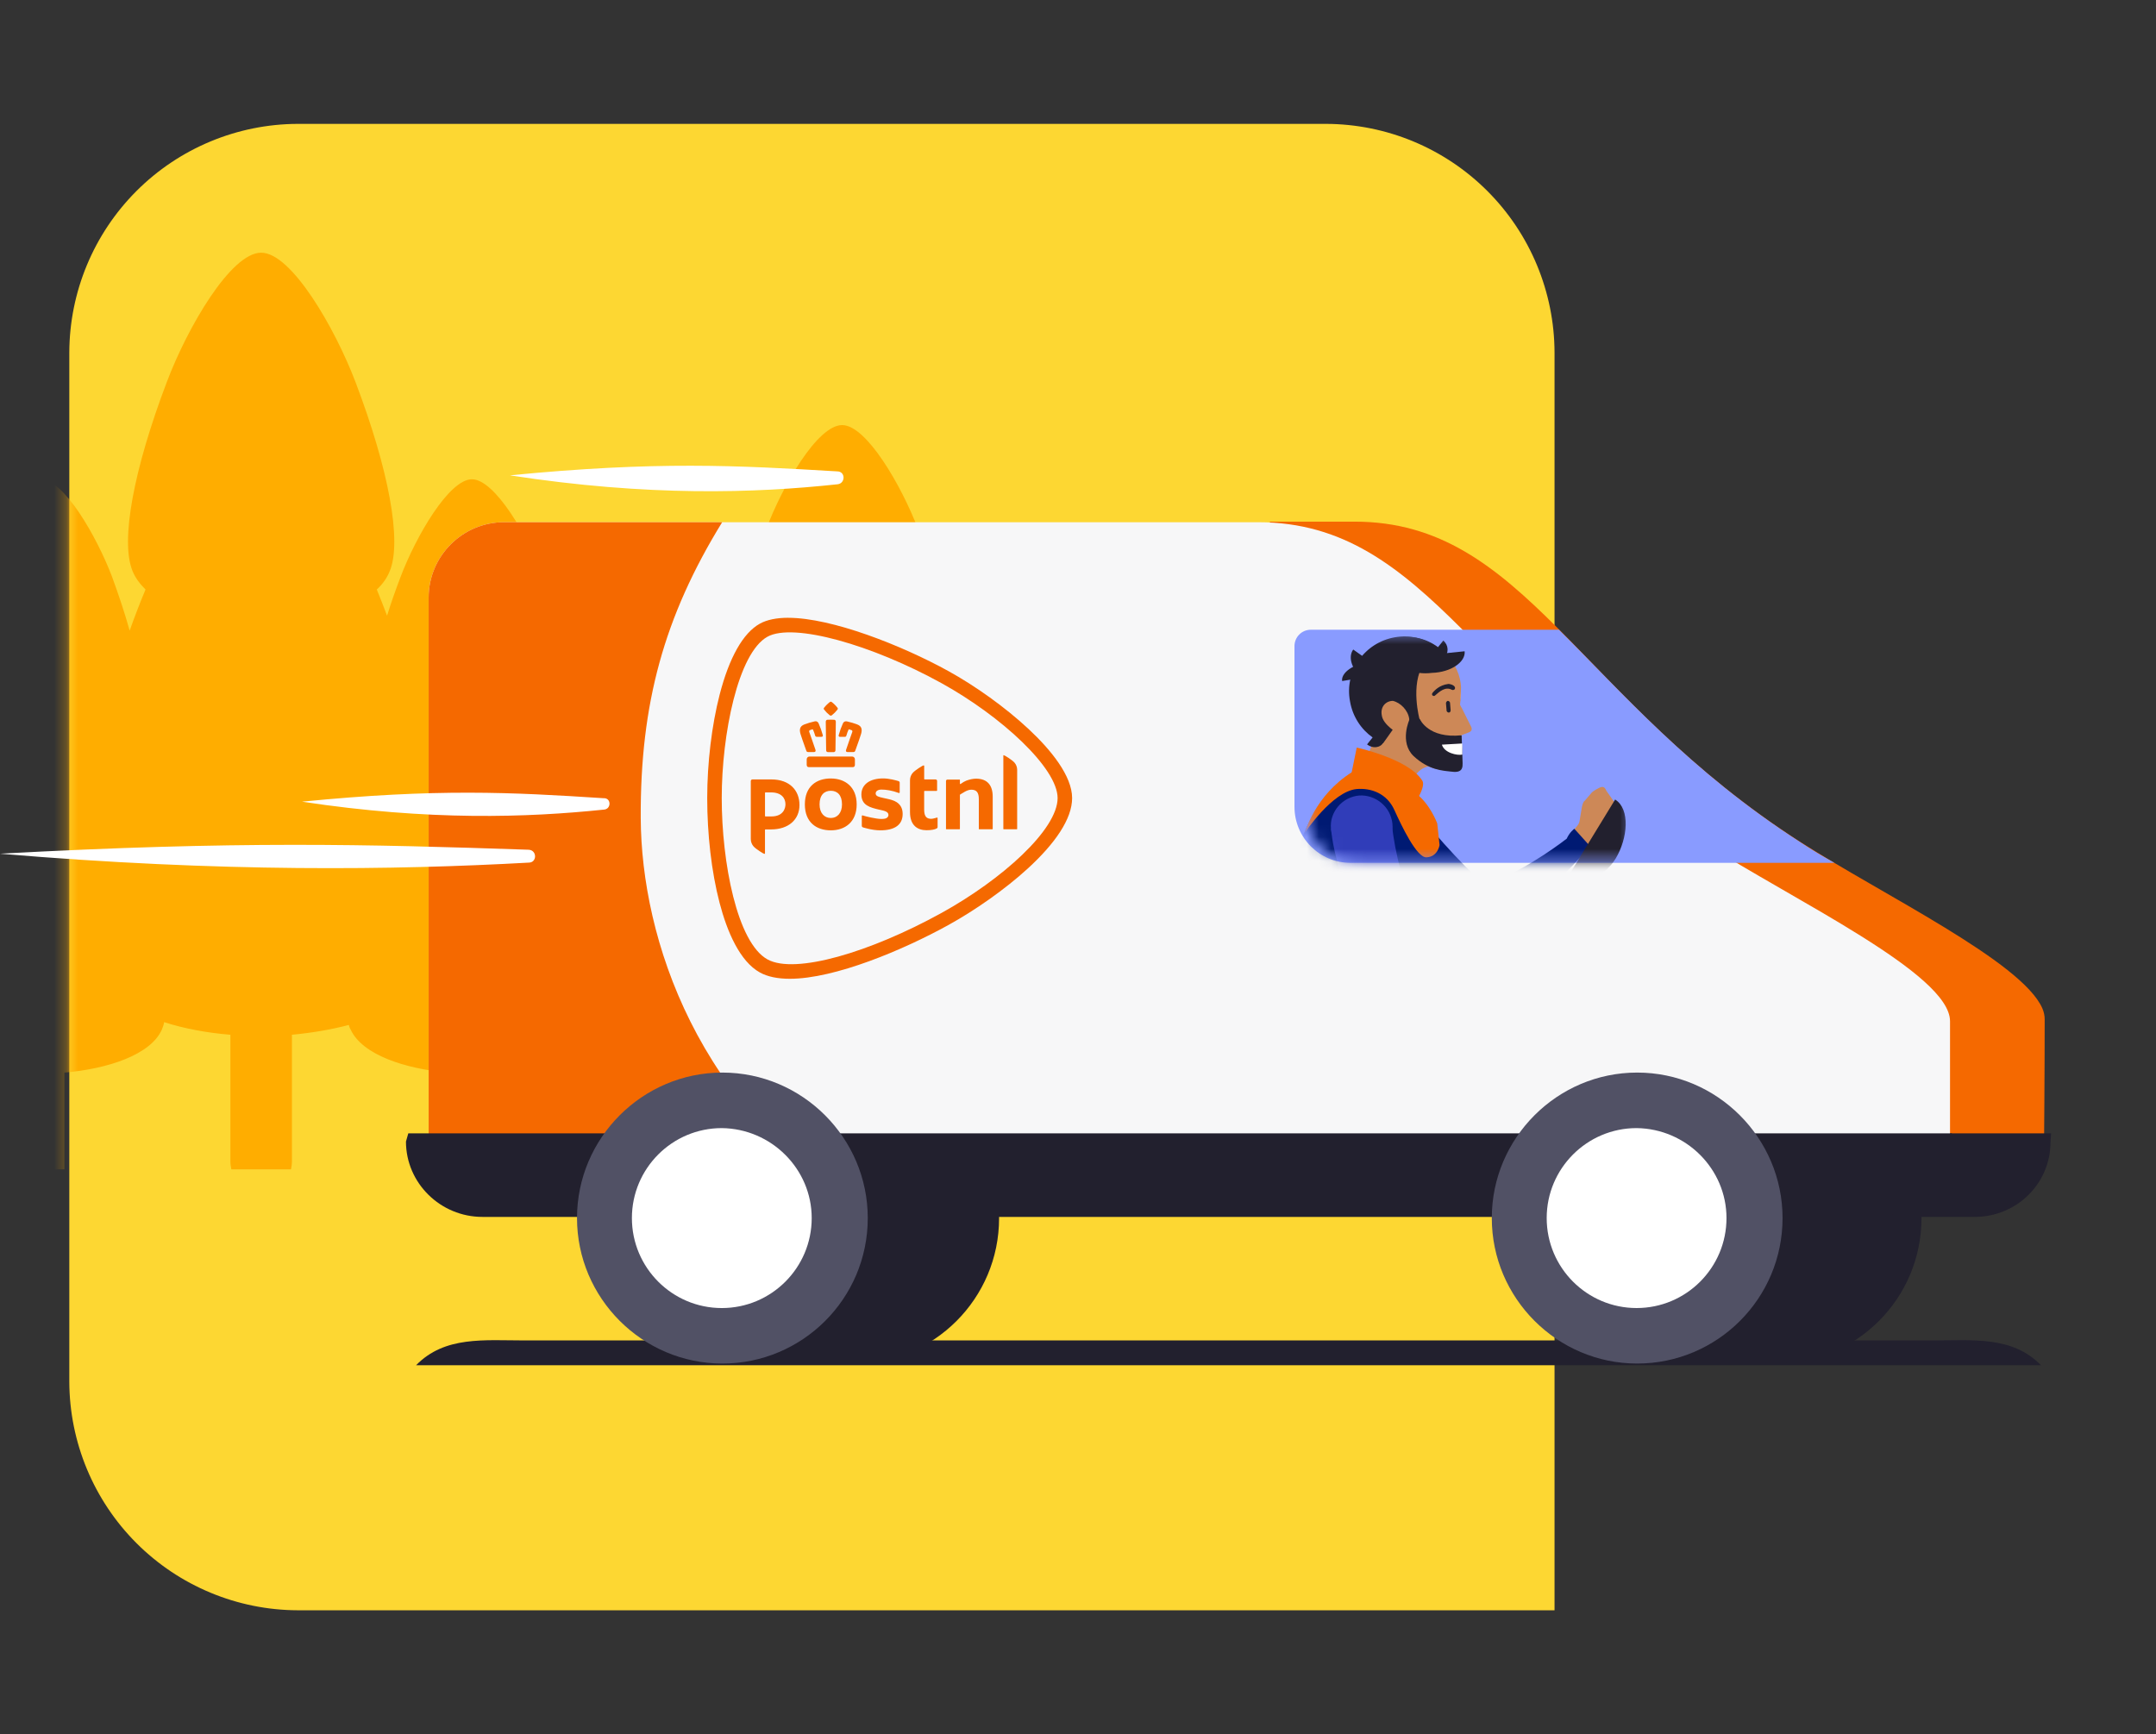 <svg width="179" height="144" viewBox="0 0 179 144" fill="none" xmlns="http://www.w3.org/2000/svg">
<rect x="0" y="0" width="179" height="144" fill="#333333" stroke="none"/>
<path d="M129.064 133.714V29.275C129.049 24.243 127.046 19.422 123.491 15.864C119.937 12.306 115.12 10.3 110.093 10.286H24.725C19.698 10.3 14.882 12.306 11.327 15.864C7.773 19.422 5.769 24.243 5.754 29.275V114.725C5.769 119.757 7.773 124.578 11.327 128.136C14.882 131.694 19.698 133.699 24.725 133.714H129.064Z" fill="#FDD732"/>
<mask id="mask0_1729_19337" style="mask-type:alpha" maskUnits="userSpaceOnUse" x="5" y="10" width="174" height="124">
<path d="M178.388 133.714V29.275C178.373 24.243 176.37 19.422 172.815 15.864C169.261 12.306 164.444 10.3 159.417 10.286H24.725C19.698 10.3 14.882 12.306 11.327 15.864C7.773 19.422 5.769 24.243 5.754 29.275V114.725C5.769 119.757 7.773 124.578 11.327 128.136C14.882 131.694 19.698 133.699 24.725 133.714H178.388Z" fill="white"/>
</mask>
<g mask="url(#mask0_1729_19337)">
<path d="M90.668 78.554C91.171 78.204 91.558 77.778 91.79 77.312C92.487 75.76 91.79 72.191 89.932 67.73C90.242 67.458 90.474 67.109 90.59 66.76C91.21 65.208 90.552 61.6 88.848 57.1C87.803 54.346 85.597 50.544 84.048 50.544C82.5 50.544 80.293 54.346 79.248 57.1C78.899 57.992 78.589 58.885 78.357 59.7C78.125 59.118 77.893 58.536 77.66 57.954C78.048 57.566 78.357 57.178 78.551 56.673C79.364 54.656 78.474 49.885 76.228 43.949C74.835 40.302 71.931 35.298 69.918 35.298C67.866 35.298 64.963 40.341 63.608 43.949C61.363 49.885 60.472 54.656 61.285 56.673C61.478 57.139 61.788 57.566 62.176 57.954C61.788 58.924 61.401 59.855 61.091 60.747C60.782 59.622 60.395 58.419 59.892 57.1C58.846 54.346 56.639 50.544 55.091 50.544C53.543 50.544 51.336 54.346 50.291 57.1C48.587 61.6 47.929 65.247 48.549 66.76C48.704 67.109 48.936 67.42 49.207 67.73C49.09 68.04 48.936 68.389 48.82 68.7C48.471 66.605 47.658 63.967 46.419 61.019C46.807 60.669 47.078 60.281 47.271 59.855C48.046 57.954 47.194 53.492 45.103 47.906C43.826 44.492 41.077 39.798 39.18 39.798C37.283 39.798 34.535 44.531 33.257 47.906C32.831 49.031 32.444 50.117 32.135 51.126C31.864 50.428 31.593 49.691 31.283 48.953C31.786 48.488 32.135 47.984 32.367 47.402C33.373 44.919 32.289 39.022 29.502 31.69C27.799 27.229 24.198 20.983 21.682 20.983C19.166 20.983 15.566 27.19 13.862 31.69C11.075 39.022 9.991 44.919 10.998 47.402C11.23 47.984 11.617 48.488 12.082 48.953C11.578 50.156 11.152 51.281 10.765 52.367C10.378 50.971 9.875 49.458 9.294 47.867C8.017 44.531 5.307 39.798 3.371 39.798C1.474 39.798 -1.274 44.531 -2.552 47.906C-4.642 53.454 -5.494 57.954 -4.72 59.855C-4.526 60.281 -4.255 60.669 -3.868 61.019C-6.152 66.527 -7.004 70.911 -6.152 72.812C-5.881 73.394 -5.417 73.898 -4.758 74.364C-6.772 79.523 -7.468 83.636 -6.655 85.498C-5.688 87.593 -2.126 88.756 1.436 89.067V97.058C1.436 97.058 1.436 97.058 1.436 97.097H5.346C5.346 97.097 5.346 97.097 5.346 97.058V89.067C8.946 88.756 12.507 87.593 13.436 85.498C13.514 85.303 13.591 85.11 13.63 84.877C15.295 85.42 17.23 85.769 19.127 85.924V96.438C19.127 96.671 19.166 96.864 19.205 97.097H24.16C24.198 96.903 24.237 96.671 24.237 96.438V85.924C25.863 85.769 27.489 85.498 28.96 85.11C28.999 85.265 29.038 85.381 29.115 85.498C30.083 87.593 33.644 88.756 37.206 89.067V97.058C37.206 97.058 37.206 97.058 37.206 97.097H41.116C41.116 97.097 41.116 97.097 41.116 97.058V89.067C43.245 88.873 45.374 88.407 46.961 87.593C47.736 89.299 50.601 90.23 53.504 90.463V96.942C53.504 96.942 53.504 96.942 53.504 96.981H56.678C56.678 96.981 56.678 96.981 56.678 96.942V90.463C59.582 90.23 62.485 89.261 63.221 87.554C63.298 87.398 63.337 87.243 63.376 87.049C64.731 87.476 66.279 87.787 67.827 87.903V96.399C67.827 96.593 67.866 96.748 67.905 96.903H71.931C71.97 96.748 72.008 96.554 72.008 96.399V87.903C73.325 87.787 74.641 87.554 75.841 87.243C75.879 87.36 75.918 87.476 75.957 87.554C76.731 89.261 79.596 90.192 82.5 90.463V96.942C82.5 96.942 82.5 96.942 82.5 96.981H85.674C85.674 96.981 85.674 96.981 85.674 96.942V90.463C88.578 90.23 91.481 89.261 92.216 87.554C92.874 86.079 92.294 82.782 90.668 78.554Z" fill="#FFAD00"/>
<path d="M169.449 113.365H34.546C36.931 110.92 40.199 111.307 43.613 111.307H160.381C163.795 111.307 167.065 110.919 169.449 113.365Z" fill="#22202E"/>
<path d="M159.529 101.151C159.529 107.846 154.101 113.233 147.459 113.233C140.818 113.233 135.39 107.8 135.39 101.151C135.39 94.504 140.818 89.071 147.459 89.071C154.101 89.071 159.529 94.455 159.529 101.151Z" fill="#22202E"/>
<path d="M163.504 100.952H141.597L105.409 43.316H112.467C126.619 43.316 130.933 58.016 149.449 69.903C156.331 74.317 167.867 79.849 169.564 83.729C169.709 84.069 169.758 84.36 169.758 84.651C169.758 88.921 169.709 94.694 169.709 94.694C169.758 98.139 163.506 100.952 163.506 100.952" fill="#F56900"/>
<path d="M170.29 94.112H126.183V101.049H163.941C167.431 101.049 170.241 98.283 170.241 94.84L170.29 94.112Z" fill="#22202E"/>
<path d="M82.948 101.151C82.948 107.846 77.52 113.233 70.879 113.233C64.237 113.233 58.761 107.848 58.761 101.151C58.761 94.455 64.188 89.071 70.83 89.071C77.472 89.071 82.948 94.455 82.948 101.151Z" fill="#22202E"/>
<path d="M155.548 100.66H41.84C38.398 100.66 35.588 98.282 35.588 94.839V49.622C35.588 46.179 38.4 43.364 41.84 43.364H104.462C118.614 43.364 122.977 58.064 141.493 69.999C148.908 74.753 161.899 80.867 161.899 84.796V94.839" fill="#F7F7F8"/>
<path d="M149.497 69.951C140.288 64.033 134.618 57.434 129.43 52.292H108.831C108.055 52.292 107.473 52.922 107.473 53.651V66.991C107.473 69.564 109.558 71.648 112.125 71.648H152.305C151.336 71.114 150.366 70.532 149.493 69.95" fill="#899BFF"/>
<path d="M68.975 64.642C67.783 64.642 66.823 65.304 66.823 66.795C66.823 68.286 67.783 68.949 68.975 68.949C70.167 68.949 71.125 68.253 71.125 66.797C71.125 65.341 70.163 64.643 68.975 64.643V64.642ZM68.975 67.924C68.442 67.924 68.043 67.519 68.043 66.795C68.043 66.01 68.442 65.664 68.975 65.664C69.508 65.664 69.906 66.007 69.906 66.795C69.906 67.519 69.507 67.924 68.975 67.924ZM76.726 64.681C76.726 64.703 76.743 64.72 76.765 64.72H77.672C77.744 64.72 77.802 64.779 77.802 64.849V65.633C77.802 65.655 77.785 65.674 77.763 65.674H76.767C76.745 65.674 76.728 65.692 76.728 65.715V67.236C76.728 67.82 76.948 67.993 77.317 67.993C77.491 67.993 77.761 67.887 77.802 67.887C77.825 67.887 77.843 67.906 77.843 67.926V68.677C77.843 68.732 77.809 68.772 77.776 68.79C77.612 68.88 77.334 68.94 76.928 68.94C76.215 68.94 75.552 68.581 75.552 67.432V64.785C75.552 64.55 75.643 64.328 75.788 64.169C75.98 63.957 76.601 63.559 76.681 63.559C76.717 63.559 76.73 63.568 76.73 63.602V64.679L76.726 64.681ZM62.335 64.854C62.335 64.781 62.395 64.722 62.47 64.722H64.038C65.578 64.722 66.376 65.647 66.376 66.846C66.376 68.044 65.483 68.874 64.011 68.874H63.553C63.531 68.874 63.512 68.893 63.512 68.915V70.858C63.512 70.89 63.499 70.901 63.464 70.901C63.383 70.901 62.762 70.504 62.57 70.291C62.425 70.132 62.334 69.908 62.334 69.675V64.856L62.335 64.854ZM65.212 66.786C65.212 66.277 64.882 65.799 64.013 65.799H63.553C63.531 65.799 63.514 65.817 63.514 65.838V67.754C63.514 67.777 63.532 67.796 63.553 67.796H64.038C65.072 67.796 65.212 67.075 65.212 66.786ZM74.942 67.594C74.942 68.469 74.314 68.949 73.088 68.949C72.387 68.949 71.647 68.703 71.641 68.701C71.585 68.68 71.55 68.63 71.55 68.572V67.757C71.55 67.73 71.572 67.708 71.6 67.708C71.604 67.708 71.615 67.71 71.617 67.71C71.878 67.794 72.727 68.005 73.178 68.005C73.445 68.005 73.584 67.966 73.674 67.876C73.735 67.814 73.763 67.749 73.763 67.669C73.763 67.402 73.429 67.327 73.105 67.256C73.064 67.247 73.083 67.252 72.973 67.227C72.264 67.058 71.516 66.885 71.516 65.971C71.516 65.565 71.686 65.228 72.003 64.994C72.32 64.761 72.777 64.638 73.325 64.638C73.817 64.638 74.403 64.8 74.599 64.862C74.66 64.882 74.696 64.936 74.696 64.99V65.804C74.694 65.842 74.655 65.858 74.627 65.849C74.065 65.638 73.551 65.565 73.184 65.565C72.891 65.565 72.701 65.692 72.701 65.89C72.701 66.118 72.978 66.18 73.329 66.258C73.372 66.267 73.564 66.31 73.614 66.321C73.901 66.385 74.198 66.45 74.442 66.609C74.778 66.829 74.942 67.15 74.942 67.589V67.594ZM81.292 68.86C81.278 68.86 81.266 68.848 81.266 68.833V66.359C81.266 65.808 81.08 65.575 80.642 65.575C80.485 65.575 80.297 65.633 80.109 65.739C79.922 65.847 79.776 65.937 79.724 65.968C79.71 65.978 79.695 66.002 79.695 66.023V68.833C79.695 68.846 79.683 68.86 79.668 68.86H78.567C78.552 68.86 78.541 68.848 78.541 68.833V64.852C78.541 64.787 78.594 64.735 78.66 64.735H79.671C79.685 64.735 79.696 64.746 79.696 64.761V65.073C79.696 65.091 79.711 65.106 79.732 65.106C79.739 65.106 79.749 65.102 79.752 65.101L79.786 65.076C79.909 64.981 80.097 64.875 80.226 64.824C80.502 64.718 80.8 64.659 81.043 64.659C81.943 64.659 82.419 65.175 82.419 66.155V68.832C82.419 68.846 82.408 68.858 82.393 68.858H81.292V68.86ZM83.327 68.86C83.314 68.86 83.302 68.848 83.302 68.833V62.738C83.302 62.715 83.306 62.71 83.336 62.71C83.405 62.71 84.018 63.096 84.218 63.316C84.365 63.479 84.449 63.701 84.449 63.923V68.833C84.449 68.846 84.438 68.86 84.425 68.86H83.327ZM68.975 58.264C68.954 58.264 68.934 58.27 68.912 58.285C68.727 58.425 68.563 58.587 68.421 58.768C68.38 58.815 68.38 58.869 68.423 58.925C68.557 59.098 68.712 59.253 68.88 59.388C68.912 59.412 68.943 59.425 68.975 59.425C69.007 59.425 69.038 59.412 69.07 59.388C69.24 59.255 69.393 59.1 69.527 58.926C69.57 58.87 69.57 58.817 69.527 58.766C69.389 58.587 69.225 58.425 69.044 58.288C69.016 58.271 68.996 58.264 68.975 58.264ZM68.975 59.759C68.885 59.759 68.793 59.761 68.695 59.767C68.662 59.767 68.63 59.78 68.606 59.804C68.571 59.839 68.559 59.893 68.559 59.931C68.563 60.121 68.574 61.129 68.583 61.769C68.587 62.079 68.591 62.303 68.591 62.31C68.591 62.355 68.624 62.452 68.727 62.452H69.227C69.299 62.452 69.352 62.4 69.363 62.316C69.363 62.314 69.363 62.312 69.363 62.31C69.363 62.296 69.374 61.439 69.393 59.961V59.931C69.393 59.903 69.385 59.843 69.346 59.804C69.322 59.78 69.29 59.767 69.255 59.767C69.16 59.763 69.066 59.759 68.979 59.759H68.975ZM70.239 59.895C70.126 59.895 70.031 59.959 69.982 60.069C69.838 60.39 69.734 60.681 69.633 61.043C69.622 61.086 69.626 61.121 69.646 61.148C69.659 61.165 69.687 61.187 69.742 61.187H70.131C70.22 61.187 70.252 61.14 70.264 61.101C70.327 60.884 70.373 60.758 70.454 60.578C70.454 60.578 70.461 60.565 70.486 60.565C70.495 60.565 70.504 60.565 70.513 60.569L70.711 60.634C70.733 60.642 70.748 60.662 70.756 60.678C70.771 60.707 70.772 60.748 70.761 60.778C70.759 60.784 70.361 61.898 70.243 62.269C70.224 62.327 70.228 62.372 70.252 62.404C70.275 62.434 70.312 62.449 70.364 62.449H70.845C70.925 62.449 70.976 62.417 71 62.353C71.017 62.305 71.043 62.236 71.073 62.154L71.084 62.122C71.23 61.717 71.447 61.105 71.494 60.931C71.572 60.636 71.595 60.313 71.162 60.153C71.024 60.102 70.894 60.057 70.775 60.022C70.622 59.976 70.476 59.942 70.347 59.91L70.331 59.907C70.299 59.899 70.269 59.895 70.241 59.895H70.239ZM67.709 59.895C67.681 59.895 67.651 59.899 67.623 59.904L67.603 59.91C67.474 59.94 67.328 59.976 67.175 60.022C67.058 60.057 66.928 60.102 66.788 60.153C66.356 60.313 66.378 60.636 66.456 60.931C66.501 61.099 66.706 61.674 66.877 62.154C66.907 62.236 66.931 62.305 66.948 62.353C66.97 62.417 67.023 62.449 67.103 62.449H67.584C67.649 62.449 67.679 62.424 67.696 62.402C67.72 62.37 67.722 62.324 67.705 62.267C67.588 61.901 67.189 60.787 67.185 60.776C67.174 60.746 67.175 60.706 67.191 60.675C67.198 60.661 67.211 60.64 67.236 60.631L67.435 60.565C67.435 60.565 67.452 60.562 67.461 60.562C67.481 60.562 67.491 60.571 67.493 60.575C67.575 60.758 67.621 60.884 67.683 61.097C67.694 61.136 67.728 61.183 67.815 61.183H68.205C68.248 61.183 68.28 61.17 68.3 61.144C68.319 61.118 68.324 61.084 68.311 61.039C68.209 60.673 68.105 60.383 67.963 60.063C67.94 60.011 67.867 59.89 67.705 59.89L67.709 59.895ZM70.748 62.82H67.206C67.081 62.82 66.976 62.924 66.976 63.048V63.494C66.976 63.634 67.036 63.701 67.159 63.701H70.795C70.918 63.701 70.978 63.634 70.978 63.494V63.048C70.978 62.924 70.873 62.82 70.748 62.82ZM87.807 66.269C87.804 63.779 83.131 59.468 78.153 56.72C72.41 53.551 65.874 51.683 63.721 52.87C61.267 54.225 59.922 60.991 59.921 66.269C59.921 71.59 61.188 78.27 63.721 79.668C66.016 80.933 72.266 79.065 78.153 75.817C83.21 73.027 87.804 68.88 87.807 66.269ZM65.445 51.301C69.07 51.301 74.877 53.594 78.738 55.724C80.948 56.943 83.454 58.721 85.393 60.532C87.254 62.267 89.01 64.429 89.012 66.269C89.01 68.003 87.602 70.037 85.339 72.113C83.418 73.874 80.921 75.607 78.736 76.814C75.007 78.873 69.322 81.276 65.574 81.276C64.556 81.276 63.719 81.101 63.089 80.752C61.429 79.836 60.366 77.37 59.738 74.953C59.063 72.361 58.716 69.242 58.716 66.269C58.716 63.361 59.091 60.235 59.745 57.693C60.541 54.599 61.698 52.555 63.09 51.786C63.676 51.463 64.469 51.299 65.445 51.299" fill="#F56900"/>
<path d="M53.196 67.935C53.151 58.441 55.129 51.211 59.957 43.364H41.84C38.4 43.364 35.588 46.179 35.588 49.622V94.839C35.588 98.023 37.992 100.294 41.074 100.619H71.992C57.881 92.103 53.246 77.927 53.196 67.935Z" fill="#F56900"/>
<path d="M33.898 94.112L33.705 94.791C33.705 98.236 36.565 101.049 40.053 101.049H155.701C159.191 101.049 162.049 98.235 162.049 94.791V94.112H33.898Z" fill="#22202E"/>
<path d="M72.045 101.146C72.045 107.84 66.617 113.226 59.975 113.226C53.334 113.226 47.906 107.793 47.906 101.146C47.906 94.497 53.334 89.064 59.975 89.064C66.617 89.064 72.045 94.497 72.045 101.146Z" fill="#515165"/>
<path d="M67.391 101.146C67.391 105.271 64.046 108.618 59.927 108.618C55.808 108.618 52.463 105.269 52.463 101.146C52.463 97.023 55.808 93.675 59.927 93.675C64.047 93.724 67.391 97.072 67.391 101.146Z" fill="white"/>
<path d="M147.995 101.146C147.995 107.84 142.566 113.226 135.925 113.226C129.283 113.226 123.855 107.793 123.855 101.146C123.855 94.497 129.283 89.064 135.925 89.064C142.566 89.064 147.995 94.497 147.995 101.146Z" fill="#515165"/>
<path d="M143.34 101.146C143.34 105.271 139.995 108.617 135.877 108.617C131.758 108.617 128.413 105.269 128.413 101.146C128.413 97.023 131.758 93.675 135.877 93.675C139.997 93.723 143.34 97.072 143.34 101.146Z" fill="white"/>
<mask id="mask1_1729_19337" style="mask-type:luminance" maskUnits="userSpaceOnUse" x="107" y="52" width="29" height="20">
<path d="M135.504 52.286H107.559V71.68H135.504V52.286Z" fill="white"/>
</mask>
<g mask="url(#mask1_1729_19337)">
<mask id="mask2_1729_19337" style="mask-type:luminance" maskUnits="userSpaceOnUse" x="108" y="52" width="38" height="20">
<path d="M142.326 70.075C133.174 64.113 127.46 57.424 122.376 52.286H109.737C109.011 52.286 108.381 52.868 108.381 53.644V67.119C108.381 69.737 110.464 71.772 112.98 71.772H145.037C144.117 71.19 143.197 70.657 142.325 70.075H142.326Z" fill="white"/>
</mask>
<g mask="url(#mask2_1729_19337)">
<path fill-rule="evenodd" clip-rule="evenodd" d="M132.495 65.567C132.35 65.664 132.253 65.713 132.156 65.81L131.575 66.489C131.429 66.586 131.381 66.828 131.333 67.022L131.139 68.186C131.09 68.525 130.703 68.816 130.558 69.058C130.509 69.107 130.461 69.107 130.413 69.155C130.073 69.592 130.219 70.125 130.558 70.416C130.945 70.658 131.429 70.61 131.72 70.319C131.72 70.319 132.883 69.301 133.416 68.67L134.336 67.652C134.384 67.507 134.529 67.41 134.287 66.974L133.367 65.664C133.173 65.18 132.931 65.325 132.495 65.567Z" fill="#CD8857"/>
<path fill-rule="evenodd" clip-rule="evenodd" d="M130.705 68.814L132.013 70.269C131.771 70.608 131.48 70.802 131.334 71.044C128.477 74.196 126.396 75.648 123.732 77.249C123.683 77.297 123.586 77.346 123.538 77.394L121.842 74.147H121.891C121.988 74.147 122.085 74.05 122.23 74.05C126.345 72.402 128.864 70.561 130.075 69.64C130.318 69.107 130.657 68.865 130.705 68.816V68.814ZM118.985 69.008C118.21 67.941 117.435 66.923 116.757 65.81L112.254 68.088C112.254 68.088 113.029 69.786 114.966 71.869" fill="#001A73"/>
<path fill-rule="evenodd" clip-rule="evenodd" d="M118.985 69.008L114.966 71.82C114.966 71.82 118.5 76.037 122.036 77.346L123.877 74.002C123.877 74.05 121.358 71.869 118.987 69.01L118.985 69.008Z" fill="#001A73"/>
<path fill-rule="evenodd" clip-rule="evenodd" d="M115.499 69.396C115.645 70.657 114.772 71.772 113.465 72.014C112.205 72.16 111.091 71.287 110.849 69.978C110.704 68.717 111.576 67.602 112.883 67.359C114.143 67.166 115.305 68.038 115.499 69.396Z" fill="#001A73"/>
<path fill-rule="evenodd" clip-rule="evenodd" d="M112.883 63.87L115.838 66.44L116.71 66.586C116.71 66.586 117.098 63.145 119.326 63.676C119.519 63.725 115.065 57.763 115.065 57.763C115.065 57.763 114.29 61.931 112.885 63.87H112.883Z" fill="#CD8857"/>
<path fill-rule="evenodd" clip-rule="evenodd" d="M113.498 61.814L114.854 60.117C115.291 60.505 115.339 61.135 114.903 61.62C114.564 62.153 113.934 62.153 113.498 61.814Z" fill="#22202E"/>
<path fill-rule="evenodd" clip-rule="evenodd" d="M121.213 56.648C121.649 59.024 120.05 61.301 117.582 61.786C115.208 62.222 112.934 60.622 112.449 58.151C112.013 55.775 113.612 53.498 116.08 53.014C118.502 52.626 120.777 54.226 121.213 56.648Z" fill="#FFCCAD"/>
<path fill-rule="evenodd" clip-rule="evenodd" d="M121.14 56.648C121.625 59.169 119.929 61.543 117.412 61.98C114.894 62.464 112.522 60.768 112.086 58.248C111.602 55.727 113.297 53.353 115.814 52.917C118.284 52.48 120.656 54.129 121.14 56.648Z" fill="#22202E"/>
<path fill-rule="evenodd" clip-rule="evenodd" d="M121.358 61.642L121.213 58.587L121.261 58.103L121.302 57.087C121.254 55.292 119.568 52.48 115.838 53.111L116.323 60.721C116.952 63.872 119.808 64.064 120.922 64.016C121.165 64.016 121.358 63.773 121.358 63.483V62.416C120.922 62.464 120.584 62.222 119.711 61.689L121.358 61.64V61.642Z" fill="#CD8857"/>
<path fill-rule="evenodd" clip-rule="evenodd" d="M117.869 59.779L116.952 59.8C116.952 59.8 115.645 60.236 115.208 59.072C114.821 57.957 114.676 55.099 115.063 53.983C115.063 53.983 119.421 53.305 118.211 55.099C117.049 56.844 117.869 59.779 117.869 59.779Z" fill="#22202E"/>
<path fill-rule="evenodd" clip-rule="evenodd" d="M114.918 55.824L120.68 55.242C120.729 55.242 118.791 51.51 114.482 53.448L114.918 55.824Z" fill="#22202E"/>
<path fill-rule="evenodd" clip-rule="evenodd" d="M117.001 59.703C117.146 60.43 116.08 60.915 116.08 60.915C116.08 60.915 114.821 60.187 114.724 59.412C114.579 58.684 115.063 58.2 115.645 58.2C116.274 58.345 116.904 58.975 117.001 59.703Z" fill="#CD8857"/>
<path fill-rule="evenodd" clip-rule="evenodd" d="M119.056 61.599L116.295 59.66L114.745 61.842L117.506 63.732L119.056 61.599Z" fill="#CD8857"/>
<path fill-rule="evenodd" clip-rule="evenodd" d="M115.887 54.662L121.6 54.08C121.697 54.953 120.486 55.826 118.888 55.874C117.386 56.068 116.079 55.438 115.885 54.662H115.887ZM112.35 53.935L115.691 56.311C115.207 56.941 114.092 56.941 113.124 56.311C112.3 55.68 111.864 54.614 112.349 53.935H112.35Z" fill="#22202E"/>
<path fill-rule="evenodd" clip-rule="evenodd" d="M115.499 55.872L111.432 56.551C111.335 55.969 112.11 55.291 113.273 55.048C114.339 55 115.356 55.194 115.501 55.872H115.499Z" fill="#22202E"/>
<path fill-rule="evenodd" clip-rule="evenodd" d="M118.476 54.882L119.832 53.185C120.268 53.573 120.317 54.203 119.881 54.688C119.542 55.124 118.864 55.221 118.476 54.882ZM117.895 59.731C117.895 59.731 118.586 61.347 121.347 61.056C121.347 61.056 121.431 63.076 121.431 63.367C121.431 63.609 121.479 64.143 120.704 64.094C119.736 63.997 118.621 63.949 117.364 62.785C116.153 61.622 117.025 59.731 117.025 59.731C117.025 59.731 117.412 59.294 117.897 59.731H117.895Z" fill="#22202E"/>
<path fill-rule="evenodd" clip-rule="evenodd" d="M121.332 61.051L121.94 60.818C122.085 60.769 122.327 60.624 122.085 60.236L121.358 58.782C121.358 58.782 121.019 58.297 121.261 58.151C120.874 57.908 120.68 58.782 120.68 58.782L121.213 60.963L121.269 61.038L121.334 61.051H121.332Z" fill="#CD8857"/>
<path d="M120.244 56.794C120.438 56.794 120.922 56.939 120.777 57.23C120.729 57.278 120.632 57.327 120.535 57.278C120.002 56.987 119.518 57.424 119.13 57.763C119.033 57.86 118.743 57.715 118.985 57.472C119.082 57.375 119.469 56.891 120.244 56.794Z" fill="#22202E"/>
<path d="M120.195 58.2C120.292 58.2 120.341 58.248 120.389 58.345V58.394L120.438 58.975C120.438 59.072 120.389 59.169 120.292 59.169C120.195 59.169 120.147 59.121 120.099 59.024V58.975L120.05 58.394C120.05 58.297 120.147 58.2 120.195 58.2Z" fill="#22202E"/>
<path fill-rule="evenodd" clip-rule="evenodd" d="M108.187 80.691L107.654 73.905C107.121 70.416 108.816 66.537 112.835 63.872L113.222 64.018C113.271 64.066 113.319 64.066 113.368 64.066C116.226 65.521 119.179 66.733 119.227 69.349C119.227 71.774 119.227 72.984 119.179 74.196C119.082 76.281 118.064 79.867 118.064 79.867L108.187 80.691Z" fill="#001A73"/>
<path fill-rule="evenodd" clip-rule="evenodd" d="M134.094 66.392L130.124 72.887C131.286 73.566 133.127 72.935 134.142 71.287C135.159 69.59 135.353 67.167 134.094 66.392Z" fill="#22202E"/>
<path fill-rule="evenodd" clip-rule="evenodd" d="M108.332 69.153C108.332 69.153 110.609 65.713 112.641 65.519C113.804 65.422 115.16 65.858 115.79 67.313C116.322 68.477 117.63 71.287 118.454 71.19C119.374 71.141 119.519 70.172 119.519 70.172L119.326 68.378C119.326 68.378 118.745 66.778 117.582 65.905C116.468 65.129 114.193 62.899 112.256 64.111C109.156 66.05 108.334 69.152 108.334 69.152L108.332 69.153Z" fill="#F56900"/>
<path fill-rule="evenodd" clip-rule="evenodd" d="M112.108 64.695L112.641 62.077C112.641 62.077 116.902 62.998 118.064 64.792C118.549 65.422 116.853 67.555 116.853 67.555C114.964 65.083 113.899 64.646 112.108 64.695Z" fill="#F56900"/>
<path fill-rule="evenodd" clip-rule="evenodd" d="M111.723 86.313L111.142 70.802L113.805 71.044L114.871 85.344C114.823 85.247 112.207 86.604 111.723 86.313Z" fill="#7C7E95"/>
<path fill-rule="evenodd" clip-rule="evenodd" d="M115.499 67.895C115.935 69.204 115.112 70.658 113.756 71.046C112.448 71.483 110.995 70.658 110.607 69.301C110.171 67.992 110.995 66.537 112.351 66.15C113.659 65.761 115.112 66.586 115.499 67.895Z" fill="#303DB9"/>
<path fill-rule="evenodd" clip-rule="evenodd" d="M116.274 72.208C115.935 70.996 115.693 69.638 115.548 68.428L110.512 68.816C110.512 68.816 110.609 70.61 111.577 73.323" fill="#303DB9"/>
</g>
<path fill-rule="evenodd" clip-rule="evenodd" d="M119.712 61.834C119.906 62.513 120.971 62.755 121.407 62.658V61.737L119.712 61.834Z" fill="white"/>
</g>
</g>
<path fill-rule="evenodd" clip-rule="evenodd" d="M69.547 40.212C62.682 40.953 53.804 41.241 42.336 39.471C54.503 38.278 61.203 38.649 69.506 39.142C70.204 39.142 70.204 40.13 69.547 40.212Z" fill="white"/>
<path fill-rule="evenodd" clip-rule="evenodd" d="M43.898 71.63C32.8 72.247 18.414 72.453 0 70.889C19.647 69.819 30.499 70.107 43.898 70.56C44.597 70.601 44.597 71.63 43.898 71.63Z" fill="white"/>
<path fill-rule="evenodd" clip-rule="evenodd" d="M50.146 67.227C43.816 67.886 35.636 68.174 25.073 66.569C36.294 65.458 42.46 65.787 50.105 66.281C50.763 66.24 50.763 67.186 50.146 67.227Z" fill="white"/>
</svg>
